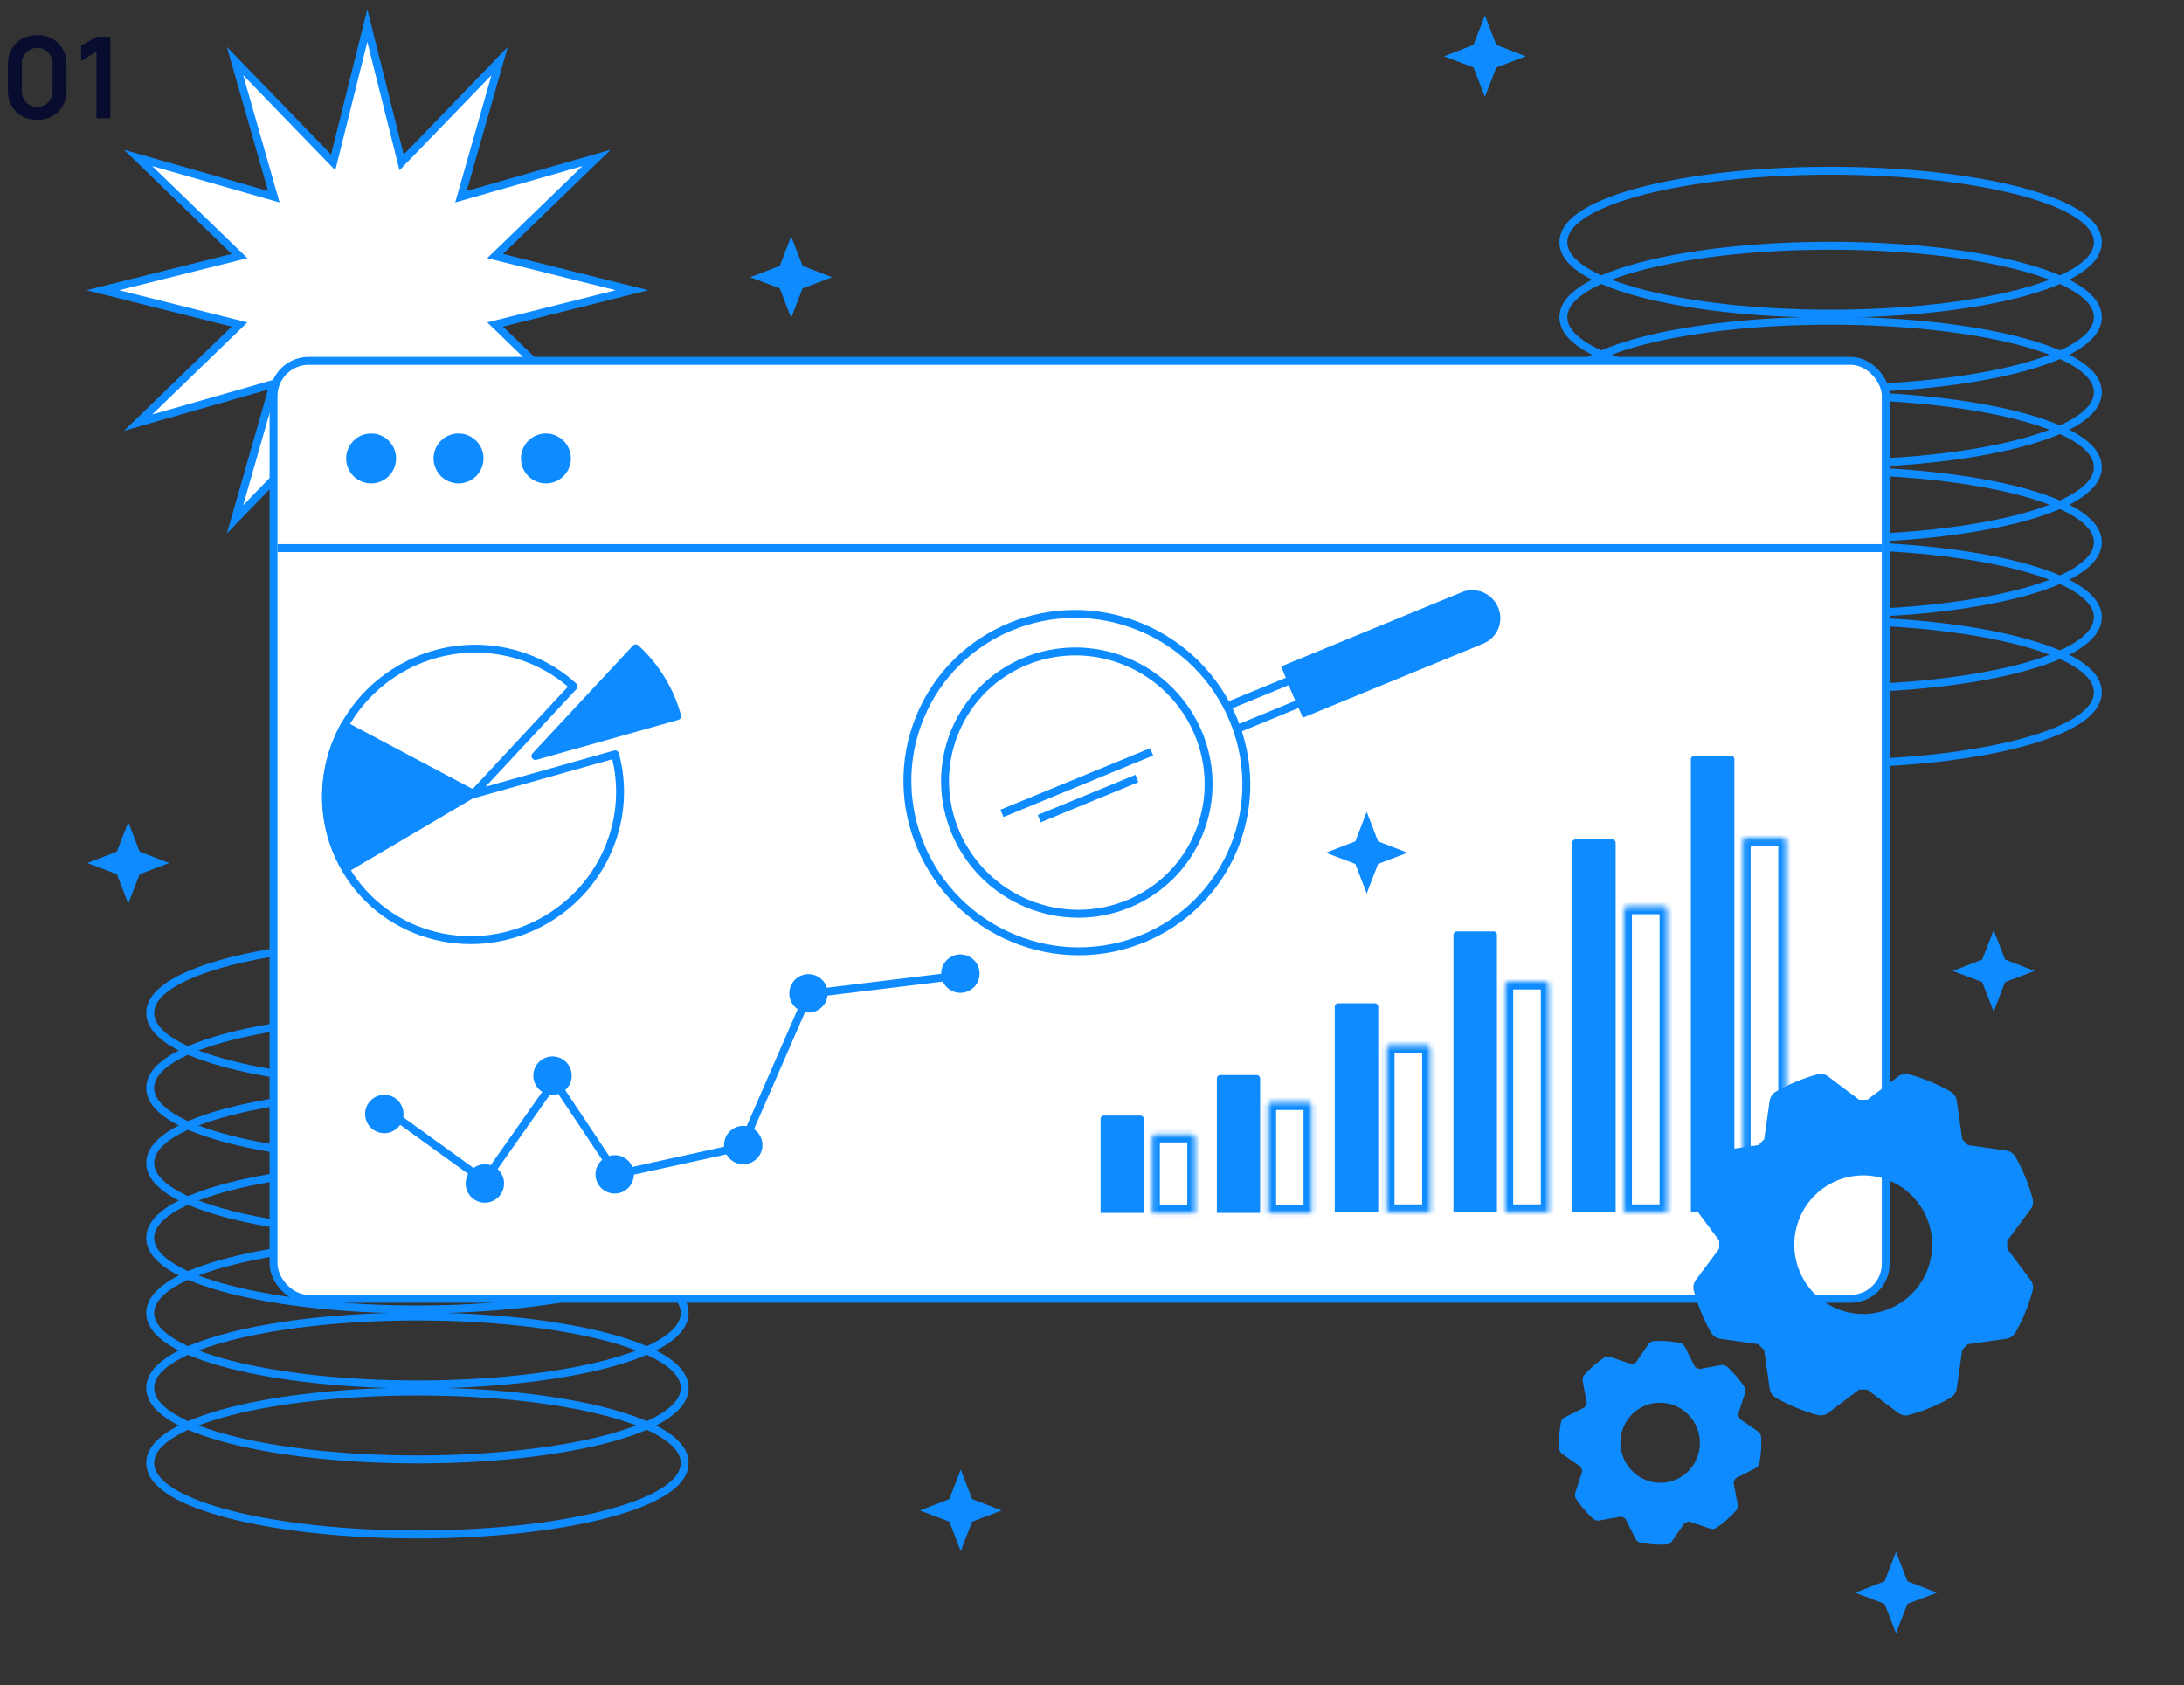 <?xml version="1.0" encoding="UTF-8"?> <svg xmlns="http://www.w3.org/2000/svg" width="425" height="328" viewBox="0 0 425 328" fill="none"><rect x="0" y="0" width="425" height="328" fill="#333333" stroke="none"/> <path d="M71.48 5L78.152 31.61L97.219 11.883L89.703 38.282L116.076 30.74L96.349 49.834L122.986 56.48L96.349 63.152L116.076 82.246L89.703 74.703L97.219 101.076L78.152 81.349L71.48 107.986L64.834 81.349L45.74 101.076L53.282 74.703L26.883 82.246L46.61 63.152L20 56.48L46.61 49.834L26.883 30.74L53.282 38.282L45.74 11.883L64.834 31.61L71.48 5Z" fill="white" stroke="#0E8BFF" stroke-width="1.54" stroke-miterlimit="10"></path> <path d="M356.23 61.044C370.422 61.044 383.297 59.57 392.647 57.172C397.316 55.975 401.149 54.537 403.834 52.909C406.472 51.309 408.23 49.382 408.23 47.137C408.23 44.893 406.472 42.965 403.834 41.365C401.149 39.737 397.316 38.299 392.647 37.102C383.297 34.704 370.422 33.23 356.23 33.23C342.038 33.23 329.163 34.704 319.814 37.102C315.145 38.299 311.311 39.737 308.627 41.365C305.988 42.965 304.23 44.893 304.23 47.137C304.23 49.382 305.988 51.309 308.627 52.909C311.311 54.537 315.145 55.975 319.814 57.172C329.163 59.57 342.038 61.044 356.23 61.044Z" stroke="#0E8BFF" stroke-width="1.54"></path> <path d="M356.23 75.641C370.422 75.641 383.297 74.167 392.647 71.77C397.316 70.572 401.149 69.134 403.834 67.506C406.472 65.907 408.23 63.979 408.23 61.734C408.23 59.49 406.472 57.562 403.834 55.962C401.149 54.335 397.316 52.896 392.647 51.699C383.297 49.301 370.422 47.827 356.23 47.827C342.038 47.827 329.163 49.301 319.814 51.699C315.145 52.896 311.311 54.335 308.627 55.962C305.988 57.562 304.23 59.49 304.23 61.734C304.23 63.979 305.988 65.907 308.627 67.506C311.311 69.134 315.145 70.572 319.814 71.77C329.163 74.167 342.038 75.641 356.23 75.641Z" stroke="#0E8BFF" stroke-width="1.54"></path> <path d="M356.23 90.237C370.422 90.237 383.297 88.763 392.647 86.365C397.316 85.168 401.149 83.73 403.834 82.102C406.472 80.503 408.23 78.575 408.23 76.33C408.23 74.086 406.472 72.158 403.834 70.558C401.149 68.931 397.316 67.492 392.647 66.295C383.297 63.898 370.422 62.423 356.23 62.423C342.038 62.423 329.163 63.898 319.814 66.295C315.145 67.492 311.311 68.931 308.627 70.558C305.988 72.158 304.23 74.086 304.23 76.33C304.23 78.575 305.988 80.503 308.627 82.102C311.311 83.73 315.145 85.168 319.814 86.365C329.163 88.763 342.038 90.237 356.23 90.237Z" stroke="#0E8BFF" stroke-width="1.54"></path> <path d="M356.23 104.835C370.422 104.835 383.297 103.36 392.647 100.963C397.316 99.765 401.149 98.327 403.834 96.699C406.472 95.1 408.23 93.172 408.23 90.927C408.23 88.683 406.472 86.755 403.834 85.155C401.149 83.528 397.316 82.09 392.647 80.892C383.297 78.495 370.422 77.02 356.23 77.02C342.038 77.02 329.163 78.495 319.814 80.892C315.145 82.09 311.311 83.528 308.627 85.155C305.988 86.755 304.23 88.683 304.23 90.927C304.23 93.172 305.988 95.1 308.627 96.699C311.311 98.327 315.145 99.765 319.814 100.963C329.163 103.36 342.038 104.835 356.23 104.835Z" stroke="#0E8BFF" stroke-width="1.54"></path> <path d="M356.23 119.432C370.422 119.432 383.297 117.957 392.647 115.56C397.316 114.363 401.149 112.924 403.834 111.297C406.472 109.697 408.23 107.769 408.23 105.525C408.23 103.28 406.472 101.352 403.834 99.753C401.149 98.125 397.316 96.687 392.647 95.489C383.297 93.092 370.422 91.618 356.23 91.618C342.038 91.618 329.163 93.092 319.814 95.489C315.145 96.687 311.311 98.125 308.627 99.753C305.988 101.352 304.23 103.28 304.23 105.525C304.23 107.769 305.988 109.697 308.627 111.297C311.311 112.924 315.145 114.363 319.814 115.56C329.163 117.957 342.038 119.432 356.23 119.432Z" stroke="#0E8BFF" stroke-width="1.54"></path> <path d="M356.23 134.029C370.422 134.029 383.297 132.555 392.647 130.157C397.316 128.96 401.149 127.522 403.834 125.894C406.472 124.294 408.23 122.367 408.23 120.122C408.23 117.877 406.472 115.95 403.834 114.35C401.149 112.722 397.316 111.284 392.647 110.087C383.297 107.689 370.422 106.215 356.23 106.215C342.038 106.215 329.163 107.689 319.814 110.087C315.145 111.284 311.311 112.722 308.627 114.35C305.988 115.95 304.23 117.877 304.23 120.122C304.23 122.367 305.988 124.294 308.627 125.894C311.311 127.522 315.145 128.96 319.814 130.157C329.163 132.555 342.038 134.029 356.23 134.029Z" stroke="#0E8BFF" stroke-width="1.54"></path> <path d="M356.23 148.625C370.422 148.625 383.297 147.151 392.647 144.753C397.316 143.556 401.149 142.117 403.834 140.49C406.472 138.89 408.23 136.962 408.23 134.718C408.23 132.473 406.472 130.545 403.834 128.946C401.149 127.318 397.316 125.88 392.647 124.682C383.297 122.285 370.422 120.811 356.23 120.811C342.038 120.811 329.163 122.285 319.814 124.682C315.145 125.88 311.311 127.318 308.627 128.946C305.988 130.545 304.23 132.473 304.23 134.718C304.23 136.962 305.988 138.89 308.627 140.49C311.311 142.117 315.145 143.556 319.814 144.753C329.163 147.151 342.038 148.625 356.23 148.625Z" stroke="#0E8BFF" stroke-width="1.54"></path> <path d="M81.23 211.044C95.422 211.044 108.297 209.57 117.647 207.172C122.316 205.975 126.149 204.537 128.834 202.909C131.472 201.31 133.23 199.382 133.23 197.137C133.23 194.893 131.472 192.965 128.834 191.365C126.149 189.738 122.316 188.299 117.647 187.102C108.297 184.704 95.422 183.23 81.23 183.23C67.038 183.23 54.163 184.704 44.814 187.102C40.145 188.299 36.311 189.738 33.627 191.365C30.988 192.965 29.23 194.893 29.23 197.137C29.23 199.382 30.988 201.31 33.627 202.909C36.311 204.537 40.145 205.975 44.814 207.172C54.163 209.57 67.038 211.044 81.23 211.044Z" stroke="#0E8BFF" stroke-width="1.54"></path> <path d="M81.23 225.641C95.422 225.641 108.297 224.167 117.647 221.77C122.316 220.572 126.149 219.134 128.834 217.506C131.472 215.907 133.23 213.979 133.23 211.734C133.23 209.49 131.472 207.562 128.834 205.962C126.149 204.335 122.316 202.896 117.647 201.699C108.297 199.302 95.422 197.827 81.23 197.827C67.038 197.827 54.163 199.302 44.814 201.699C40.145 202.896 36.311 204.335 33.627 205.962C30.988 207.562 29.23 209.49 29.23 211.734C29.23 213.979 30.988 215.907 33.627 217.506C36.311 219.134 40.145 220.572 44.814 221.77C54.163 224.167 67.038 225.641 81.23 225.641Z" stroke="#0E8BFF" stroke-width="1.54"></path> <path d="M81.23 240.237C95.422 240.237 108.297 238.763 117.647 236.366C122.316 235.168 126.149 233.73 128.834 232.102C131.472 230.503 133.23 228.575 133.23 226.33C133.23 224.086 131.472 222.158 128.834 220.558C126.149 218.931 122.316 217.492 117.647 216.295C108.297 213.897 95.422 212.423 81.23 212.423C67.038 212.423 54.163 213.897 44.814 216.295C40.145 217.492 36.311 218.931 33.627 220.558C30.988 222.158 29.23 224.086 29.23 226.33C29.23 228.575 30.988 230.503 33.627 232.102C36.311 233.73 40.145 235.168 44.814 236.366C54.163 238.763 67.038 240.237 81.23 240.237Z" stroke="#0E8BFF" stroke-width="1.54"></path> <path d="M81.23 254.835C95.422 254.835 108.297 253.36 117.647 250.963C122.316 249.765 126.149 248.327 128.834 246.699C131.472 245.1 133.23 243.172 133.23 240.927C133.23 238.683 131.472 236.755 128.834 235.155C126.149 233.528 122.316 232.089 117.647 230.892C108.297 228.495 95.422 227.02 81.23 227.02C67.038 227.02 54.163 228.495 44.814 230.892C40.145 232.089 36.311 233.528 33.627 235.155C30.988 236.755 29.23 238.683 29.23 240.927C29.23 243.172 30.988 245.1 33.627 246.699C36.311 248.327 40.145 249.765 44.814 250.963C54.163 253.36 67.038 254.835 81.23 254.835Z" stroke="#0E8BFF" stroke-width="1.54"></path> <path d="M81.23 269.432C95.422 269.432 108.297 267.957 117.647 265.56C122.316 264.363 126.149 262.924 128.834 261.297C131.472 259.697 133.23 257.769 133.23 255.525C133.23 253.28 131.472 251.352 128.834 249.753C126.149 248.125 122.316 246.687 117.647 245.489C108.297 243.092 95.422 241.617 81.23 241.617C67.038 241.617 54.163 243.092 44.814 245.489C40.145 246.687 36.311 248.125 33.627 249.753C30.988 251.352 29.23 253.28 29.23 255.525C29.23 257.769 30.988 259.697 33.627 261.297C36.311 262.924 40.145 264.363 44.814 265.56C54.163 267.957 67.038 269.432 81.23 269.432Z" stroke="#0E8BFF" stroke-width="1.54"></path> <path d="M81.23 284.029C95.422 284.029 108.297 282.555 117.647 280.157C122.316 278.96 126.149 277.522 128.834 275.894C131.472 274.294 133.23 272.367 133.23 270.122C133.23 267.877 131.472 265.95 128.834 264.35C126.149 262.722 122.316 261.284 117.647 260.087C108.297 257.689 95.422 256.215 81.23 256.215C67.038 256.215 54.163 257.689 44.814 260.087C40.145 261.284 36.311 262.722 33.627 264.35C30.988 265.95 29.23 267.877 29.23 270.122C29.23 272.367 30.988 274.294 33.627 275.894C36.311 277.522 40.145 278.96 44.814 280.157C54.163 282.555 67.038 284.029 81.23 284.029Z" stroke="#0E8BFF" stroke-width="1.54"></path> <path d="M81.23 298.625C95.422 298.625 108.297 297.151 117.647 294.753C122.316 293.556 126.149 292.117 128.834 290.49C131.472 288.89 133.23 286.962 133.23 284.718C133.23 282.473 131.472 280.545 128.834 278.946C126.149 277.318 122.316 275.88 117.647 274.682C108.297 272.285 95.422 270.811 81.23 270.811C67.038 270.811 54.163 272.285 44.814 274.682C40.145 275.88 36.311 277.318 33.627 278.946C30.988 280.545 29.23 282.473 29.23 284.718C29.23 286.962 30.988 288.89 33.627 290.49C36.311 292.117 40.145 293.556 44.814 294.753C54.163 297.151 67.038 298.625 81.23 298.625Z" stroke="#0E8BFF" stroke-width="1.54"></path> <rect x="53.23" y="70.23" width="313.735" height="182.54" rx="6.844" fill="white" stroke="#0E8BFF" stroke-width="1.54"></rect> <line x1="54" y1="106.673" x2="366.195" y2="106.673" stroke="#0E8BFF" stroke-width="1.54"></line> <circle cx="72.218" cy="89.222" r="4.859" fill="#0E8BFF"></circle> <circle cx="89.229" cy="89.222" r="4.859" fill="#0E8BFF"></circle> <circle cx="106.235" cy="89.222" r="4.859" fill="#0E8BFF"></circle> <path d="M119.689 146.809L92.051 154.596L111.619 133.585L111.453 133.441C102.488 125.397 88.851 123.737 77.734 130.285C64.055 138.336 59.37 155.762 67.269 169.19C75.169 182.618 92.677 186.977 106.357 178.926C117.816 172.159 122.972 158.846 119.689 146.809Z" stroke="#0E8BFF" stroke-width="1.54" stroke-miterlimit="10" stroke-linecap="round" stroke-linejoin="round"></path> <path d="M123.677 126.219L104.197 147.13L131.769 139.37C131.142 137.042 130.18 134.774 128.906 132.59C127.465 130.138 125.71 128.007 123.7 126.181L123.677 126.219Z" fill="#0E8BFF" stroke="#0E8BFF" stroke-width="1.54" stroke-miterlimit="10" stroke-linecap="round" stroke-linejoin="round"></path> <path d="M67.028 141.186C62.364 149.664 62.111 160.218 67.303 169.051L92.065 154.464L67.028 141.186Z" fill="#0E8BFF" stroke="#0E8BFF" stroke-width="1.54" stroke-miterlimit="10" stroke-linecap="round" stroke-linejoin="round"></path> <path d="M240.125 164.953C233.297 181.68 214.076 189.579 197.194 182.596C180.311 175.613 172.16 156.392 178.988 139.665C185.816 122.938 205.036 115.039 221.919 122.022C238.801 129.005 246.952 148.226 240.125 164.953Z" fill="white" stroke="#0E8BFF" stroke-width="1.54" stroke-miterlimit="10"></path> <path d="M233.316 162.14C228.007 175.146 213.062 181.288 199.935 175.858C186.808 170.428 180.47 155.483 185.779 142.477C191.088 129.471 206.033 123.329 219.16 128.758C232.287 134.188 238.625 149.134 233.316 162.14Z" fill="white" stroke="#0E8BFF" stroke-width="1.54" stroke-miterlimit="10"></path> <path d="M224.106 146.327L194.983 158.296" stroke="#0E8BFF" stroke-width="1.54" stroke-miterlimit="10"></path> <path d="M221.236 151.508L202.238 159.315" stroke="#0E8BFF" stroke-width="1.54" stroke-miterlimit="10"></path> <path d="M240.77 141.859L253.085 136.799L251.193 132.338L238.879 137.398" stroke="#0E8BFF" stroke-width="1.54" stroke-miterlimit="10"></path> <path d="M250.301 130.12L253.934 138.686L288.35 124.542C290.724 123.566 291.828 120.862 290.816 118.499C289.809 116.124 287.08 114.995 284.717 115.976L250.301 130.12Z" fill="#0E8BFF" stroke="#0E8BFF" stroke-width="1.54" stroke-miterlimit="10"></path> <circle cx="94.352" cy="230.327" r="3.736" fill="#0E8BFF"></circle> <circle cx="74.782" cy="216.806" r="3.736" fill="#0E8BFF"></circle> <circle cx="107.516" cy="209.333" r="3.736" fill="#0E8BFF"></circle> <circle cx="119.616" cy="228.548" r="3.736" fill="#0E8BFF"></circle> <circle cx="157.331" cy="193.322" r="3.736" fill="#0E8BFF"></circle> <circle cx="186.887" cy="189.481" r="3.736" fill="#0E8BFF"></circle> <circle cx="144.634" cy="222.849" r="3.736" fill="#0E8BFF"></circle> <path d="M94.363 229.69L107.915 210.426L120.002 228.557L144.384 223.193L157.362 193.429L184.953 190.066" stroke="#0E8BFF" stroke-width="1.54"></path> <path d="M94.53 229.97L74.782 215.738" stroke="#0E8BFF" stroke-width="1.54"></path> <path d="M259.74 195.907C259.74 195.548 260.032 195.256 260.391 195.256H267.55C267.909 195.256 268.201 195.548 268.201 195.907V235.932H259.74V195.907Z" fill="#0E8BFF"></path> <path d="M282.841 181.915C282.841 181.556 283.132 181.264 283.492 181.264H290.651C291.01 181.264 291.301 181.556 291.301 181.915V235.932H282.841V181.915Z" fill="#0E8BFF"></path> <path d="M305.941 164.018C305.941 163.658 306.233 163.367 306.592 163.367H313.751C314.111 163.367 314.402 163.658 314.402 164.018V235.932H305.941V164.018Z" fill="#0E8BFF"></path> <path d="M329.045 147.747C329.045 147.388 329.336 147.096 329.696 147.096H336.855C337.214 147.096 337.505 147.388 337.505 147.747V235.932H329.045V147.747Z" fill="#0E8BFF"></path> <mask id="path-43-inside-1_383_4420" fill="white"> <path d="M269.827 204.043C269.827 203.683 270.119 203.392 270.478 203.392H277.637C277.996 203.392 278.288 203.683 278.288 204.043V235.932H269.827V204.043Z"></path> </mask> <path d="M269.827 204.043C269.827 203.683 270.119 203.392 270.478 203.392H277.637C277.996 203.392 278.288 203.683 278.288 204.043V235.932H269.827V204.043Z" stroke="#0E8BFF" stroke-width="3.08" mask="url(#path-43-inside-1_383_4420)"></path> <path d="M236.794 209.871C236.794 209.511 237.085 209.22 237.445 209.22H244.561C244.92 209.22 245.211 209.511 245.211 209.871V236.05H236.794V209.871Z" fill="#0E8BFF"></path> <path d="M214.168 217.762C214.168 217.403 214.459 217.111 214.819 217.111H221.935C222.294 217.111 222.585 217.403 222.585 217.762V236.051H214.168V217.762Z" fill="#0E8BFF"></path> <mask id="path-46-inside-2_383_4420" fill="white"> <path d="M246.786 215.132C246.786 214.772 247.078 214.481 247.437 214.481H254.553C254.912 214.481 255.204 214.772 255.204 215.132V236.05H246.786V215.132Z"></path> </mask> <path d="M246.786 215.132C246.786 214.772 247.078 214.481 247.437 214.481H254.553C254.912 214.481 255.204 214.772 255.204 215.132V236.05H246.786V215.132Z" stroke="#0E8BFF" stroke-width="3.08" mask="url(#path-46-inside-2_383_4420)"></path> <mask id="path-47-inside-3_383_4420" fill="white"> <path d="M224.162 221.445C224.162 221.085 224.453 220.794 224.813 220.794H231.929C232.288 220.794 232.58 221.085 232.58 221.445V236.051H224.162V221.445Z"></path> </mask> <path d="M224.162 221.445C224.162 221.085 224.453 220.794 224.813 220.794H231.929C232.288 220.794 232.58 221.085 232.58 221.445V236.051H224.162V221.445Z" stroke="#0E8BFF" stroke-width="3.08" mask="url(#path-47-inside-3_383_4420)"></path> <mask id="path-48-inside-4_383_4420" fill="white"> <path d="M292.923 191.677C292.923 191.318 293.214 191.026 293.574 191.026H300.733C301.092 191.026 301.383 191.318 301.383 191.677V235.932H292.923V191.677Z"></path> </mask> <path d="M292.923 191.677C292.923 191.318 293.214 191.026 293.574 191.026H300.733C301.092 191.026 301.383 191.318 301.383 191.677V235.932H292.923V191.677Z" stroke="#0E8BFF" stroke-width="3.08" mask="url(#path-48-inside-4_383_4420)"></path> <mask id="path-49-inside-5_383_4420" fill="white"> <path d="M316.026 177.034C316.026 176.674 316.318 176.383 316.677 176.383H323.836C324.196 176.383 324.487 176.674 324.487 177.034V235.932H316.026V177.034Z"></path> </mask> <path d="M316.026 177.034C316.026 176.674 316.318 176.383 316.677 176.383H323.836C324.196 176.383 324.487 176.674 324.487 177.034V235.932H316.026V177.034Z" stroke="#0E8BFF" stroke-width="3.08" mask="url(#path-49-inside-5_383_4420)"></path> <mask id="path-50-inside-6_383_4420" fill="white"> <path d="M339.13 163.692C339.13 163.333 339.421 163.041 339.781 163.041H346.94C347.299 163.041 347.59 163.333 347.59 163.692V235.932H339.13V163.692Z"></path> </mask> <path d="M339.13 163.692C339.13 163.333 339.421 163.041 339.781 163.041H346.94C347.299 163.041 347.59 163.333 347.59 163.692V235.932H339.13V163.692Z" stroke="#0E8BFF" stroke-width="3.08" mask="url(#path-50-inside-6_383_4420)"></path> <path d="M395.138 249.101L390.595 243.031C390.625 242.479 390.595 241.897 390.595 241.468L395.138 235.367C395.364 235.07 395.517 234.724 395.586 234.357C395.655 233.989 395.637 233.611 395.534 233.251C394.766 230.425 393.649 227.706 392.211 225.158C392.025 224.834 391.77 224.556 391.464 224.344C391.158 224.132 390.809 223.991 390.443 223.932L382.973 222.859L381.845 221.724L380.777 214.213C380.718 213.844 380.578 213.493 380.367 213.186C380.156 212.878 379.88 212.622 379.558 212.435C377.024 210.989 374.32 209.866 371.509 209.094C371.151 208.99 370.775 208.972 370.41 209.041C370.044 209.111 369.7 209.265 369.405 209.492L363.368 214.029H361.783L355.746 209.492C355.45 209.265 355.106 209.111 354.741 209.041C354.376 208.972 353.999 208.99 353.642 209.094C350.831 209.866 348.127 210.989 345.593 212.435C345.271 212.622 344.994 212.878 344.783 213.186C344.572 213.493 344.432 213.844 344.373 214.213L343.306 221.724L342.178 222.859L334.708 223.932C334.341 223.991 333.992 224.132 333.686 224.344C333.38 224.556 333.125 224.834 332.94 225.158C331.501 227.706 330.385 230.425 329.616 233.251C329.514 233.611 329.496 233.989 329.565 234.357C329.633 234.724 329.787 235.07 330.013 235.367L334.556 241.437V243L330.013 249.101C329.787 249.398 329.633 249.744 329.565 250.112C329.496 250.479 329.514 250.857 329.616 251.217C330.385 254.043 331.501 256.762 332.94 259.31C333.125 259.634 333.38 259.912 333.686 260.124C333.992 260.336 334.341 260.477 334.708 260.536L342.178 261.609L343.306 262.744L344.373 270.255C344.432 270.624 344.572 270.975 344.783 271.282C344.994 271.59 345.271 271.846 345.593 272.033C348.127 273.479 350.831 274.602 353.642 275.375C353.85 275.435 354.066 275.466 354.282 275.466C354.811 275.473 355.327 275.301 355.746 274.976L361.783 270.439H363.368L369.405 274.976C369.7 275.203 370.044 275.357 370.41 275.427C370.775 275.496 371.151 275.478 371.509 275.375C374.32 274.602 377.024 273.479 379.558 272.033C379.88 271.846 380.156 271.59 380.367 271.282C380.578 270.975 380.718 270.624 380.777 270.255L381.845 262.713C382.21 262.345 382.637 261.947 382.942 261.609L390.443 260.536C390.809 260.477 391.158 260.336 391.464 260.124C391.77 259.912 392.025 259.634 392.211 259.31C393.649 256.762 394.766 254.043 395.534 251.217C395.637 250.857 395.655 250.479 395.586 250.112C395.517 249.744 395.364 249.398 395.138 249.101V249.101ZM362.575 255.723C359.922 255.723 357.328 254.932 355.122 253.45C352.916 251.968 351.197 249.861 350.181 247.396C349.166 244.931 348.9 242.219 349.418 239.602C349.935 236.986 351.213 234.582 353.089 232.696C354.965 230.809 357.356 229.525 359.958 229.004C362.56 228.484 365.258 228.751 367.709 229.772C370.16 230.793 372.256 232.522 373.73 234.74C375.204 236.958 375.991 239.566 375.991 242.234C375.991 245.812 374.577 249.243 372.061 251.772C369.546 254.302 366.133 255.723 362.575 255.723Z" fill="#0E8BFF"></path> <path d="M342.104 278.603L338.511 276.105C338.426 275.797 338.303 275.483 338.224 275.248L339.586 271.074C339.655 270.87 339.675 270.652 339.645 270.438C339.615 270.224 339.536 270.02 339.414 269.842C338.476 268.432 337.368 267.146 336.116 266.011C335.955 265.868 335.765 265.762 335.559 265.702C335.353 265.641 335.136 265.628 334.925 265.662L330.65 266.438L329.826 266.022L327.866 262.099C327.766 261.908 327.625 261.741 327.453 261.611C327.282 261.481 327.084 261.391 326.874 261.347C325.225 261.017 323.543 260.895 321.866 260.985C321.652 260.994 321.443 261.053 321.256 261.157C321.07 261.262 320.91 261.409 320.79 261.588L318.326 265.178L317.46 265.467L313.332 264.082C313.129 264.012 312.913 263.99 312.701 264.019C312.489 264.048 312.286 264.126 312.11 264.248C310.717 265.185 309.447 266.294 308.328 267.55C308.186 267.711 308.083 267.902 308.024 268.109C307.965 268.317 307.953 268.535 307.988 268.748L308.783 273.06L308.375 273.888L304.493 275.841C304.303 275.94 304.139 276.081 304.01 276.253C303.882 276.426 303.794 276.625 303.752 276.836C303.434 278.496 303.323 280.19 303.421 281.88C303.431 282.096 303.491 282.306 303.596 282.495C303.701 282.684 303.848 282.846 304.026 282.967L307.619 285.465L307.906 286.323L306.544 290.497C306.475 290.701 306.455 290.919 306.485 291.133C306.514 291.347 306.594 291.551 306.716 291.729C307.653 293.138 308.762 294.425 310.014 295.559C310.175 295.703 310.365 295.809 310.571 295.869C310.777 295.929 310.994 295.943 311.205 295.909L315.48 295.133L316.304 295.548L318.264 299.471C318.364 299.663 318.505 299.83 318.676 299.96C318.848 300.09 319.046 300.18 319.256 300.223C320.905 300.554 322.587 300.675 324.264 300.585C324.389 300.581 324.512 300.558 324.63 300.519C324.92 300.426 325.17 300.237 325.339 299.983L327.804 296.393L328.67 296.103L332.798 297.488C333.001 297.559 333.217 297.581 333.429 297.552C333.641 297.523 333.843 297.444 334.02 297.322C335.413 296.386 336.683 295.276 337.802 294.02C337.943 293.859 338.047 293.668 338.106 293.461C338.165 293.254 338.177 293.036 338.142 292.823L337.342 288.493C337.474 288.225 337.634 287.929 337.738 287.688L341.637 285.73C341.827 285.63 341.991 285.489 342.119 285.317C342.248 285.145 342.336 284.946 342.378 284.735C342.696 283.075 342.807 281.381 342.708 279.691C342.699 279.475 342.639 279.264 342.534 279.075C342.429 278.887 342.282 278.725 342.104 278.603V278.603ZM325.538 288.181C324.09 288.665 322.528 288.705 321.052 288.295C319.576 287.886 318.25 287.045 317.244 285.879C316.238 284.713 315.595 283.275 315.398 281.745C315.201 280.216 315.458 278.665 316.136 277.289C316.815 275.912 317.885 274.771 319.21 274.01C320.535 273.25 322.057 272.903 323.583 273.015C325.109 273.128 326.57 273.693 327.781 274.64C328.993 275.587 329.901 276.873 330.39 278.335C331.046 280.297 330.903 282.436 329.994 284.282C329.084 286.128 327.481 287.531 325.538 288.181Z" fill="#0E8BFF"></path> <path d="M368.957 302L371.174 307.74L376.914 309.957L371.174 312.134L368.957 317.875L366.74 312.134L361 309.957L366.74 307.74L368.957 302Z" fill="#0E8BFF"></path> <path d="M387.957 181L390.174 186.74L395.914 188.957L390.174 191.134L387.957 196.875L385.74 191.134L380 188.957L385.74 186.74L387.957 181Z" fill="#0E8BFF"></path> <path d="M288.957 3L291.174 8.74L296.914 10.957L291.174 13.134L288.957 18.875L286.74 13.134L281 10.957L286.74 8.74L288.957 3Z" fill="#0E8BFF"></path> <path d="M186.957 286L189.174 291.74L194.914 293.957L189.174 296.134L186.957 301.875L184.74 296.134L179 293.957L184.74 291.74L186.957 286Z" fill="#0E8BFF"></path> <path d="M265.957 158L268.174 163.74L273.914 165.957L268.174 168.134L265.957 173.875L263.74 168.134L258 165.957L263.74 163.74L265.957 158Z" fill="#0E8BFF"></path> <path d="M153.957 46L156.174 51.74L161.914 53.957L156.174 56.134L153.957 61.875L151.74 56.134L146 53.957L151.74 51.74L153.957 46Z" fill="#0E8BFF"></path> <path d="M24.957 160L27.174 165.74L32.914 167.957L27.174 170.134L24.957 175.875L22.74 170.134L17 167.957L22.74 165.74L24.957 160Z" fill="#0E8BFF"></path> <path d="M7.238 23.33C10.615 23.33 12.936 21.009 12.936 17.632V12.528C12.936 9.151 10.615 6.83 7.238 6.83C3.861 6.83 1.54 9.151 1.54 12.528V17.632C1.54 21.009 3.861 23.33 7.238 23.33ZM7.238 20.811C5.566 20.811 4.246 19.491 4.246 17.819V12.33C4.246 10.647 5.566 9.327 7.238 9.327C8.91 9.327 10.23 10.647 10.23 12.33V17.819C10.23 19.491 8.91 20.811 7.238 20.811Z" fill="#080D2F"></path> <path d="M21.477 23V7.16H18.77L15.8 8.942V11.868L18.77 10.053V23H21.477Z" fill="#080D2F"></path> </svg> 